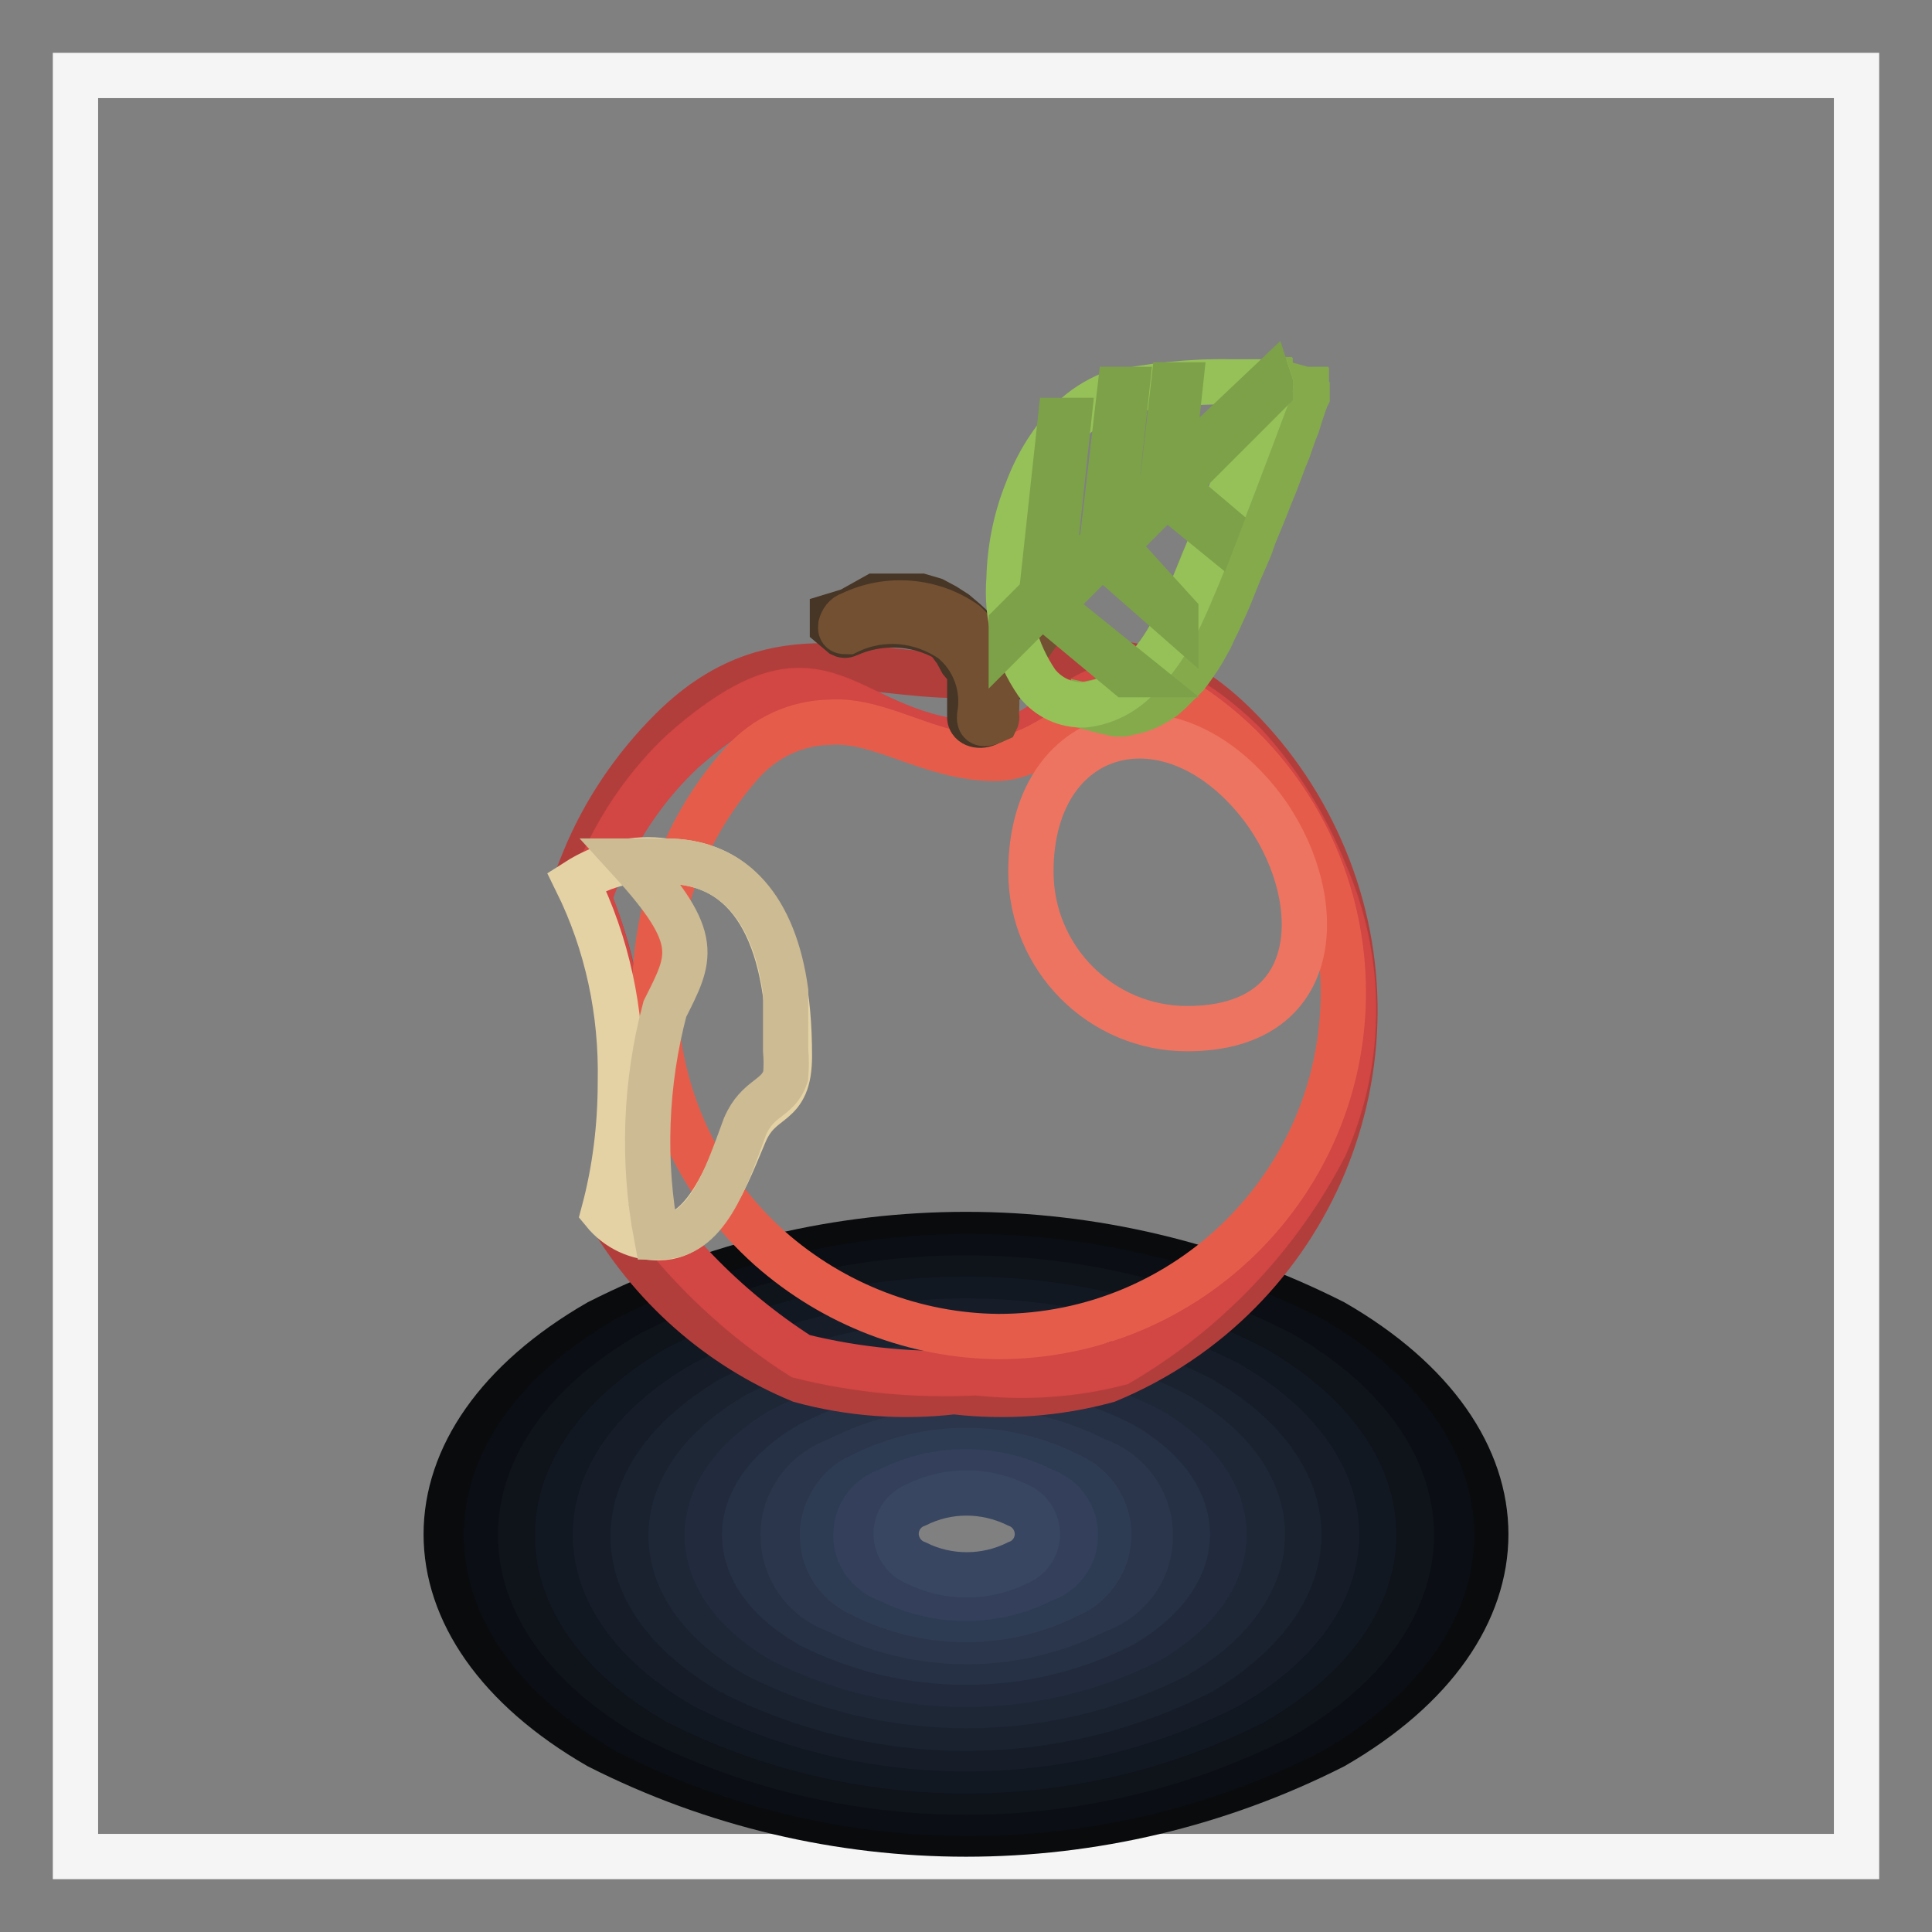 <?xml version="1.0" encoding="utf-8"?>
<!-- Svg Vector Icons : http://www.onlinewebfonts.com/icon -->
<!DOCTYPE svg PUBLIC "-//W3C//DTD SVG 1.1//EN" "http://www.w3.org/Graphics/SVG/1.1/DTD/svg11.dtd">
<svg version="1.1" xmlns="http://www.w3.org/2000/svg" xmlns:xlink="http://www.w3.org/1999/xlink" x="0px" y="0px" viewBox="0 0 256 256" enable-background="new 0 0 256 256" xml:space="preserve">
<rect x="0" y="0" width="256" height="256" fill="#808080" stroke="none"/>
<g> <path stroke-width="6" fill-opacity="0" stroke="#f6f5f5"  d="M246,10v236H10V10H246z"/> <path stroke-width="6" fill-opacity="0" stroke="#090b0d"  d="M176.7,175.2c26.9,15.5,26.9,40.7,0,56.2c-30.6,15.5-66.8,15.5-97.4,0c-26.9-15.5-26.9-40.7,0-56.2 C109.9,159.7,146.1,159.7,176.7,175.2z"/> <path stroke-width="6" fill-opacity="0" stroke="#0b0e14"  d="M173.6,177.3c25,14.4,25,37.8,0,52.2c-28.4,14.4-62,14.4-90.4,0c-25-14.4-25-37.8,0-52.2 C111.6,162.9,145.2,162.9,173.6,177.3z"/> <path stroke-width="6" fill-opacity="0" stroke="#0f131a"  d="M169.7,179.3c23.1,13.3,23.1,34.9,0,48.2c-26.2,13.3-57.2,13.3-83.4,0c-23.1-13.3-23.1-34.9,0-48.2 C112.5,166,143.5,166,169.7,179.3z"/> <path stroke-width="6" fill-opacity="0" stroke="#121822"  d="M166.2,181.3c21.1,12.2,21.1,31.9,0,44.2c-24,12.2-52.4,12.2-76.5,0c-21.1-12.2-21.1-31.9,0-44.2 C113.8,169.1,142.2,169.1,166.2,181.3z"/> <path stroke-width="6" fill-opacity="0" stroke="#161d29"  d="M162.7,183.3c19.2,11.1,19.2,29,0,40.1c-21.8,11.1-47.6,11.1-69.4,0c-19.2-11.1-19.2-29,0-40.1 C115.2,172.3,140.9,172.3,162.7,183.3z"/> <path stroke-width="6" fill-opacity="0" stroke="#1a2230"  d="M159.2,185.4c17.2,10,17.2,25.8,0,36.1c-19.6,10-42.8,10-62.4,0c-17.2-10-17.2-25.8,0-36.1 C116.4,175.4,139.6,175.4,159.2,185.4z"/> <path stroke-width="6" fill-opacity="0" stroke="#1e2736"  d="M155.8,187.4c15.3,8.6,15.3,23.2,0,32c-17.4,8.8-38,8.8-55.4,0c-15.3-8.6-15.3-23.2,0-32 C117.7,178.5,138.3,178.5,155.8,187.4z"/> <path stroke-width="6" fill-opacity="0" stroke="#222b3e"  d="M152.2,189.4c13.3,7.7,13.3,20.2,0,28c-15.2,7.7-33.2,7.7-48.5,0c-13.3-7.7-13.3-20.2,0-28 C119,181.7,137,181.7,152.2,189.4z"/> <path stroke-width="6" fill-opacity="0" stroke="#263145"  d="M148.7,191.4c11.5,6.6,11.5,17.2,0,23.9c-13,6.6-28.4,6.6-41.4,0c-11.5-6.6-11.5-17.2,0-23.9 C120.3,184.8,135.7,184.8,148.7,191.4z"/> <path stroke-width="6" fill-opacity="0" stroke="#2b364c"  d="M145.3,193.5c5.5,1.9,8.4,7.8,6.6,13.3c-1,3.1-3.5,5.5-6.6,6.6c-10.8,5.5-23.6,5.5-34.4,0 c-5.5-1.9-8.4-7.8-6.6-13.3c1.1-3.1,3.5-5.5,6.6-6.6C121.6,188,134.4,188,145.3,193.5z"/> <path stroke-width="6" fill-opacity="0" stroke="#2e3c53"  d="M141.7,195.5c4.4,1.9,6.4,6.9,4.5,11.3c-0.9,2-2.5,3.7-4.5,4.5c-8.6,4.4-18.8,4.4-27.5,0 c-4.4-1.9-6.4-6.9-4.5-11.3c0.9-2,2.5-3.7,4.5-4.5C122.9,191.1,133.1,191.1,141.7,195.5z"/> <path stroke-width="6" fill-opacity="0" stroke="#34405b"  d="M138.2,197.5c3.3,1.1,5,4.5,4,7.8c-0.6,1.9-2.1,3.4-4,4c-6.4,3.3-14.1,3.3-20.5,0c-3.3-1.1-5-4.5-4-7.8 c0.6-1.9,2.1-3.4,4-4C124.1,194.2,131.8,194.2,138.2,197.5z"/> <path stroke-width="6" fill-opacity="0" stroke="#384661"  d="M134.8,199.4c2.1,0.8,3.2,3.2,2.4,5.3c-0.4,1.1-1.3,2-2.4,2.4c-4.2,2.1-9.2,2.1-13.4,0 c-2.1-0.8-3.2-3.2-2.4-5.3c0.4-1.1,1.3-2,2.4-2.4C125.6,197.3,130.5,197.3,134.8,199.4z"/> <path stroke-width="6" fill-opacity="0" stroke="#b23e3c"  d="M88.9,96.8c-4.9,4.9-8.9,10.8-11.5,17.2l-0.8,2c4.1,8.3,6.2,17.6,5.9,26.9c0,5.8-0.8,11.6-2.2,17.2 c5.9,10.3,14.9,18.3,25.8,22.8c6.6,1.8,13.5,2.3,20.3,1.5c6.8,0.8,13.7,0.3,20.3-1.5c27.1-11.2,40-42.2,28.8-69.2 c-2.7-6.5-6.6-12.4-11.6-17.4c-13.7-13.7-23.8-6.8-36.8-6.8S102,83.7,88.9,96.8z"/> <path stroke-width="6" fill-opacity="0" stroke="#d24644"  d="M90.5,99.5c-4.6,4.3-8.2,9.5-10.8,15.3c-0.6,1.4-1.2,2.8-1.6,4.3c3,7.6,4.5,15.6,4.4,23.8 c0,3.8-0.3,7.7-0.9,11.5c6.1,10.2,14.5,18.9,24.5,25.3c7.6,1.9,15.5,2.6,23.3,2.2c6.3,0.7,12.8,0.3,18.9-1.3 c11.6-6.8,21.1-16.8,27.3-28.8c5-11.5,5-24.5,0-36c-2.5-6.3-6.1-12.2-10.7-17.2c-18.8-18.3-23.2,0-34.4,0 C111.3,98.1,110.1,82.3,90.5,99.5L90.5,99.5z"/> <path stroke-width="6" fill-opacity="0" stroke="#e55d4a"  d="M132.3,177.1c25.2,0,45.7-20.4,45.7-45.6c0-15.8-8.2-30.6-21.7-38.9c-1.5-0.9-3.2-1.3-4.9-1.1 c-5.7,0.5-12.7,9-19.5,9c-8.6,0-15.2-5.3-22-4.8c-4.4,0.1-8.5,2-11.5,5.3c-16.8,18.8-15.2,47.6,3.6,64.4 C110.5,172.9,121.3,177,132.3,177.1L132.3,177.1z"/> <path stroke-width="6" fill-opacity="0" stroke="#ed7461"  d="M167.2,106.9c-12.1-15.8-30.6-10.8-30.6,8.6c0,11.5,9.3,20.8,20.7,20.8l0,0 C176.2,136.3,175.7,118.1,167.2,106.9z"/> <path stroke-width="6" fill-opacity="0" stroke="#473526"  d="M132,91.9c0,1.8,0,3.4-1.2,4c-1.2,0.5-2.4,0-2.3-1v-6l-1.1-1.3l-0.7-1.3l-0.9-1.2l-0.5-0.5 c-4-2.2-8.8-2.4-13-0.5c-0.2,0.1-0.5,0.1-0.7,0l-1.3-1.1v-1.4l2.3-0.7l3.4-1.9h6l1.7,0.5l1.5,0.8l1.4,0.9l1.3,1.1 c1.5,1.3,2.6,2.9,3.2,4.7l2.8-3.9l1.5,0.7l1.3,1.1L132,91.9z"/> <path stroke-width="6" fill-opacity="0" stroke="#735032"  d="M129.8,94.9c0.7-3.8-0.7-7.7-3.7-10.1c-4.1-2.8-9.3-3.3-13.8-1.1c-0.6,0-1,0-0.9-0.8 c0.2-0.7,0.6-1.3,1.3-1.5c4.9-2.4,10.8-1.9,15.2,1.2c2,1.8,3.3,4.2,3.8,6.8l3.4-4.9l1.5,0.7l-4.6,6.5c0.1,1,0.1,2,0,3 c0.1,0.2,0.1,0.5,0,0.7C130.5,96.1,129.7,96.1,129.8,94.9L129.8,94.9z"/> <path stroke-width="6" fill-opacity="0" stroke="#e4d2a5"  d="M88.2,114.1c11.2,0,16.4,9.6,16.4,25.8c0,7.1-3.7,5.1-5.9,10.2c-2.2,5.1-5.2,13.9-11.3,13.9 c-2.9,0.1-5.6-1.2-7.4-3.4c1.5-5.6,2.2-11.4,2.2-17.2c0.2-9.2-1.7-18.3-5.8-26.6C80,114.5,84.1,113.5,88.2,114.1z"/> <path stroke-width="6" fill-opacity="0" stroke="#ccbb93"  d="M88.2,114.1c9.2,0,14.4,6.5,15.9,17.2v7.9c0.1,1.1,0.1,2.2,0,3.4c-1,3.1-3.7,2.7-5.4,6.7 c-2.6,7.1-5.1,14.6-11.2,14.6H87c-1.9-10-1.5-20.4,1.1-30.2c3.4-6.8,5-9.2-4.5-19.6H88.2z"/> <path stroke-width="6" fill-opacity="0" stroke="#85aa4c"  d="M173.1,52.7L173.1,52.7l0.1-0.2v-0.6l-0.1-0.1v-0.1H173v-0.1h-0.1l-4.8-1.3h0.1v0.1h0.1v0.1l0.1,0.1v0.6 l-0.1,0.1v0.1l-0.3,0.8l-0.3,0.9l-0.3,0.9l-0.3,1l-0.4,1l-0.4,1.1l-0.4,1.2l-0.4,1.2l-0.7,1.6l-0.6,1.6l-0.7,1.7l-0.7,1.8l-0.7,1.7 l-0.7,1.7l-0.6,1.7l-0.7,1.6l-0.7,1.6l-0.6,1.5l-0.6,1.5l-0.6,1.4l-0.6,1.3l-0.5,1.1l-0.4,1l-0.5,0.9l-0.5,0.9l-0.5,0.9l-0.5,0.8 l-0.6,0.9l-0.5,0.7l-0.6,0.8l-0.6,0.6l-0.6,0.6l-0.9,0.9l-0.9,0.8l-0.9,0.6l-0.9,0.5l-0.9,0.4l-0.9,0.3l-0.9,0.2l-0.9,0.2h-0.9 l-0.9-0.2l-0.9-0.2l4.8,1.3l0.9,0.2l0.9,0.2h0.9l0.9-0.2l0.9-0.2l0.9-0.3l0.9-0.4l0.9-0.5l0.9-0.6l0.9-0.8l0.9-0.9l0.6-0.6l0.6-0.6 l0.6-0.8l0.5-0.7l0.6-0.9l0.5-0.8l0.5-0.9l0.5-0.9l0.4-0.9l0.5-1l0.5-1.1l0.6-1.3l0.6-1.4l0.6-1.5l0.6-1.5l0.7-1.6l0.7-1.6l0.6-1.7 l0.7-1.7l0.7-1.7l0.7-1.8l0.7-1.7l0.6-1.6l0.6-1.6l0.5-1.2l0.4-1.2l0.4-1.1l0.4-1l0.3-1l0.3-0.9l0.3-0.9L173.1,52.7z"/> <path stroke-width="6" fill-opacity="0" stroke="#96c158"  d="M168.3,51.4c0.1-0.3,0.1-0.5,0-0.8H163c-5.3-0.1-10.6,0.5-15.8,1.6c-1.9,0.8-3.7,1.9-5.2,3.4 c-2.6,2.7-4.6,5.9-5.9,9.4c-1.5,3.7-2.3,7.7-2.4,11.7c-0.4,4.9,0.9,9.7,3.7,13.8c1.5,1.9,3.8,3,6.3,2.9c2.8-0.3,5.4-1.7,7.3-3.8 c1.8-1.8,3.3-3.9,4.5-6.2c2.3-4.2,6.5-15.3,9.8-24L168.3,51.4z"/> <path stroke-width="6" fill-opacity="0" stroke="#7da149"  d="M168.3,51.4c0.1-0.3,0.1-0.5,0-0.8l-13.2,12.5l1.3-12.1h-0.9L154,64.2l-6.8,6.8l2.1-19.4h-0.9L146,72.2 l-6.9,6.7l2.5-23.2h-1.1L138,78.8l-4,4V84l4-4l11.3,9.4h1.1l-11.3-9.1l6.9-6.9l9.8,8.6v-0.8l-8.1-8.9l6.8-6.8l6.5,5.3l0.5-1.3 l-5.9-5l12.7-12.7L168.3,51.4z"/></g>
</svg>
